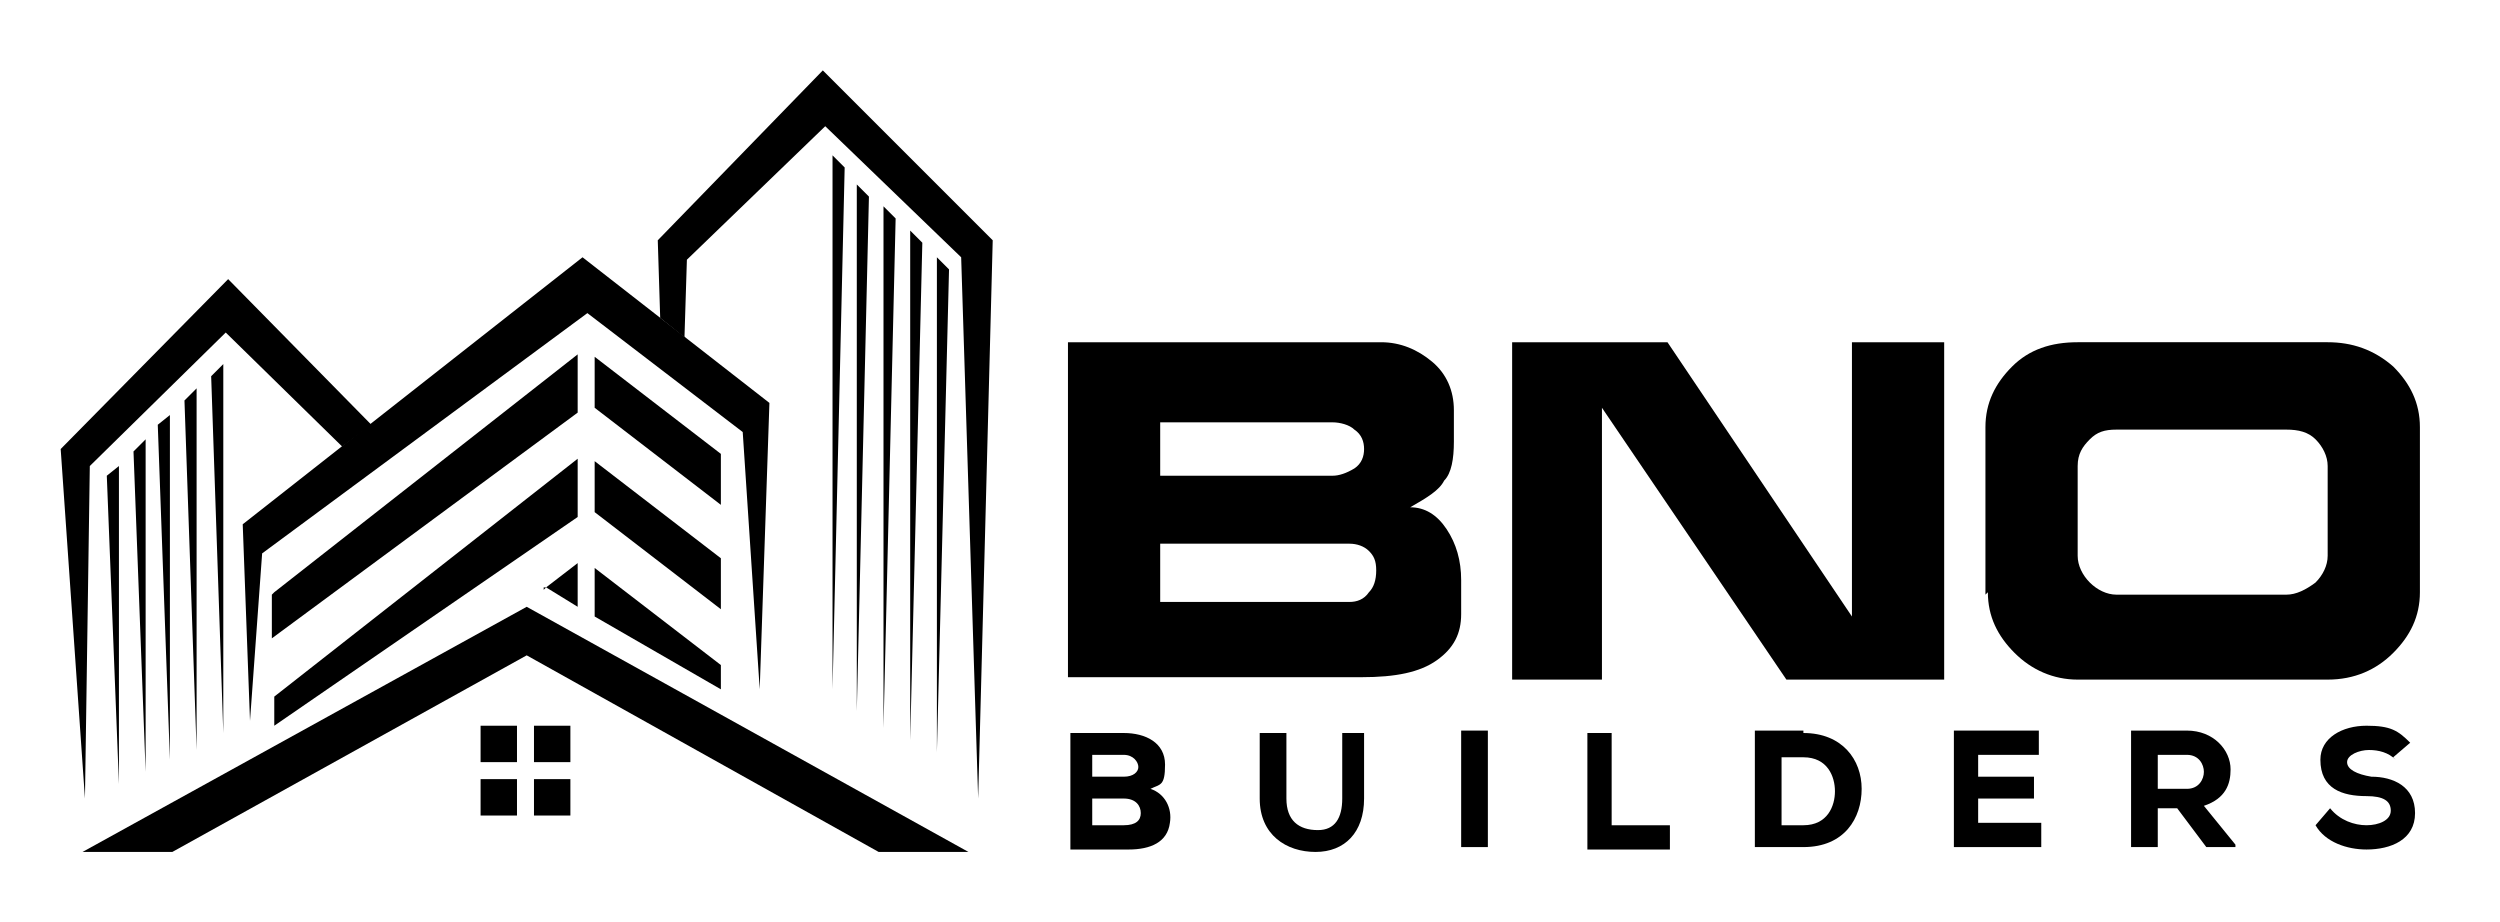 <svg xmlns="http://www.w3.org/2000/svg" viewBox="0 0 103 38" width="103" height="38"><title>website-logo-svg</title><style>		.s0 { fill: #000000 } 	</style><path fill-rule="evenodd" class="s0" d="m44 14.1h12.9c0.8 0 1.5 0.3 2.1 0.8 0.6 0.5 0.9 1.2 0.9 2v1.3c0 0.7-0.1 1.3-0.4 1.6-0.2 0.4-0.7 0.7-1.4 1.1q0.9 0 1.5 0.9 0.6 0.9 0.6 2.1v1.4c0 0.8-0.3 1.4-1 1.9-0.7 0.5-1.7 0.7-3.1 0.7h-12.1zm3.8 5.5h7.1q0.4 0 0.9-0.3c0.3-0.2 0.4-0.5 0.4-0.8 0-0.3-0.1-0.6-0.4-0.8-0.2-0.2-0.6-0.3-0.9-0.3h-7.1zm0 2.8v2.4h7.8c0.3 0 0.6-0.1 0.8-0.4q0.3-0.3 0.3-0.9c0-0.4-0.1-0.6-0.3-0.8-0.2-0.2-0.5-0.3-0.8-0.3z"></path><path class="s0" d="m62.3 28v-13.9h6.4l7.6 11.3v-11.3h3.8v13.9h-6.5l-7.6-11.2v11.2h-3.8z"></path><path fill-rule="evenodd" class="s0" d="m81.8 24.5v-6.9c0-1 0.4-1.8 1.1-2.5 0.7-0.7 1.6-1 2.7-1h10.3c1 0 1.9 0.3 2.7 1 0.7 0.7 1.1 1.5 1.1 2.5v6.8c0 1-0.4 1.8-1.1 2.5-0.7 0.7-1.6 1.1-2.7 1.1h-10.3c-1 0-1.9-0.4-2.6-1.1-0.7-0.7-1.1-1.5-1.1-2.5zm5.4 0h7c0.4 0 0.8-0.2 1.2-0.5 0.3-0.3 0.5-0.7 0.5-1.1v-3.7c0-0.4-0.2-0.8-0.5-1.1-0.3-0.3-0.7-0.4-1.2-0.4h-7c-0.5 0-0.8 0.1-1.1 0.4-0.3 0.3-0.5 0.6-0.5 1.1v3.7c0 0.4 0.2 0.8 0.5 1.1 0.3 0.3 0.7 0.5 1.1 0.5z"></path><path fill-rule="evenodd" class="s0" d="m46.3 30.2c0.9 0 1.7 0.4 1.7 1.3 0 0.9-0.2 0.8-0.6 1 0.6 0.2 0.9 0.8 0.8 1.4-0.1 0.8-0.8 1.1-1.7 1.1h-2.4v-4.8zm-1.3 1.8h1.3c0.4 0 0.6-0.2 0.6-0.4 0-0.2-0.2-0.5-0.6-0.5h-1.3zm0 2h1.3c0.5 0 0.7-0.2 0.7-0.5 0-0.3-0.2-0.6-0.7-0.6h-1.3z"></path><path class="s0" d="m56.2 30.2v2.7c0 1.4-0.8 2.2-2 2.2-1.2 0-2.3-0.7-2.3-2.2v-2.7h1.1v2.7c0 0.9 0.5 1.3 1.3 1.3 0.7 0 1-0.5 1-1.3v-2.7h1.1z"></path><path class="s0" d="m60.2 34.9v-4.8h1.1v4.8z"></path><path class="s0" d="m66.4 30.2v3.8h2.4v1h-3.4v-4.8h1.1z"></path><path fill-rule="evenodd" class="s0" d="m74.3 30.2c1.6 0 2.4 1.1 2.4 2.3 0 1.2-0.7 2.4-2.4 2.4h-2v-4.8h2zm-0.9 3.8h0.9c1 0 1.3-0.8 1.3-1.4 0-0.6-0.3-1.4-1.3-1.4h-0.9z"></path><path class="s0" d="m84.1 34.9h-3.6v-4.8h3.5v1h-2.5v0.9h2.3v0.9h-2.3v1h2.6z"></path><path fill-rule="evenodd" class="s0" d="m92.1 34.9h-1.2l-1.2-1.6h-0.8v1.6h-1.1v-4.8h2.3c1.1 0 1.8 0.8 1.8 1.6 0 0.6-0.2 1.2-1.1 1.5l1.3 1.6zm-3.2-3.8v1.4h1.2c0.5 0 0.7-0.4 0.7-0.7 0-0.3-0.2-0.7-0.7-0.7z"></path><path class="s0" d="m98.7 31.3c-0.3-0.3-0.7-0.4-1.1-0.4-0.4 0-0.9 0.2-0.9 0.5 0 0.3 0.4 0.5 1 0.6 0.9 0 1.8 0.4 1.8 1.5 0 1.1-1 1.5-2 1.5-0.8 0-1.7-0.3-2.1-1l0.6-0.7c0.4 0.5 1 0.7 1.5 0.7 0.5 0 1-0.2 1-0.6 0-0.4-0.3-0.6-1-0.6-1 0-1.9-0.3-1.9-1.5 0-0.9 0.9-1.4 1.9-1.4 1 0 1.3 0.2 1.8 0.7l-0.7 0.6z"></path><path class="s0" d="m10.8 22.8l-0.5 6.9-0.3-8.1 14-11 7.7 6-0.4 11.8-0.7-10.6-6.4-4.9-13.4 9.9z"></path><path class="s0" d="m28.3 10.7l-0.1 3.2-1-0.8-0.1-3.2 6.8-7 7 7-0.6 23-0.7-22.3-5.6-5.4-5.7 5.5z"></path><path class="s0" d="m15.3 17.5l-5.9-6-6.9 7 1 14.4 0.2-13.7 5.6-5.5 4.8 4.7 1.2-0.9z"></path><path class="s0" d="m22 29.9h1.5v1.5h-1.5z"></path><path class="s0" d="m22 32.1h1.5v1.5h-1.5z"></path><path class="s0" d="m19.8 32.1h1.5v1.5h-1.5z"></path><path class="s0" d="m19.8 29.9h1.5v1.5h-1.5z"></path><path class="s0" d="m21.7 25l18.2 10.1h-3.7l-14.5-8.1-14.6 8.1h-3.7l18.3-10.1z"></path><path fill-rule="evenodd" class="s0" d="m24.5 16.8l5.2 4v-2.1l-5.2-4zm-13.3 7.7v1.8l12.6-9.3v-2.4l-12.5 9.8z"></path><path fill-rule="evenodd" class="s0" d="m24.5 21.1l5.2 4v-2.1l-5.2-4zm-13.2 8.8l12.5-8.6v-2.4l-12.5 9.8z"></path><path fill-rule="evenodd" class="s0" d="m24.5 23.4l5.2 4v1l-5.2-3zm-2.1 0.8h0.1l-0.1 0.1zm1.4-1v1.8l-1.3-0.8z"></path><path class="s0" d="m9.2 15v15.2l-0.5-14.7 0.5-0.5z"></path><path class="s0" d="m8.1 16v14.9l-0.5-14.4 0.5-0.5z"></path><path class="s0" d="m7 17.1v14.2l-0.5-13.8 0.5-0.4z"></path><path class="s0" d="m6 18.1v13.7l-0.5-13.2 0.5-0.5z"></path><path class="s0" d="m4.9 19.2v13.1l-0.5-12.7 0.5-0.4z"></path><path fill-rule="evenodd" class="s0" d="m35.3 7.6v21.7l0.5-21.2zm1.1 22.4l0.5-21-0.5-0.5zm1.1 0.5l0.5-20.5-0.5-0.5zm1.1-19.9v20.4l0.5-19.9zm-4.3-4.2v22l0.5-21.5z"></path></svg>